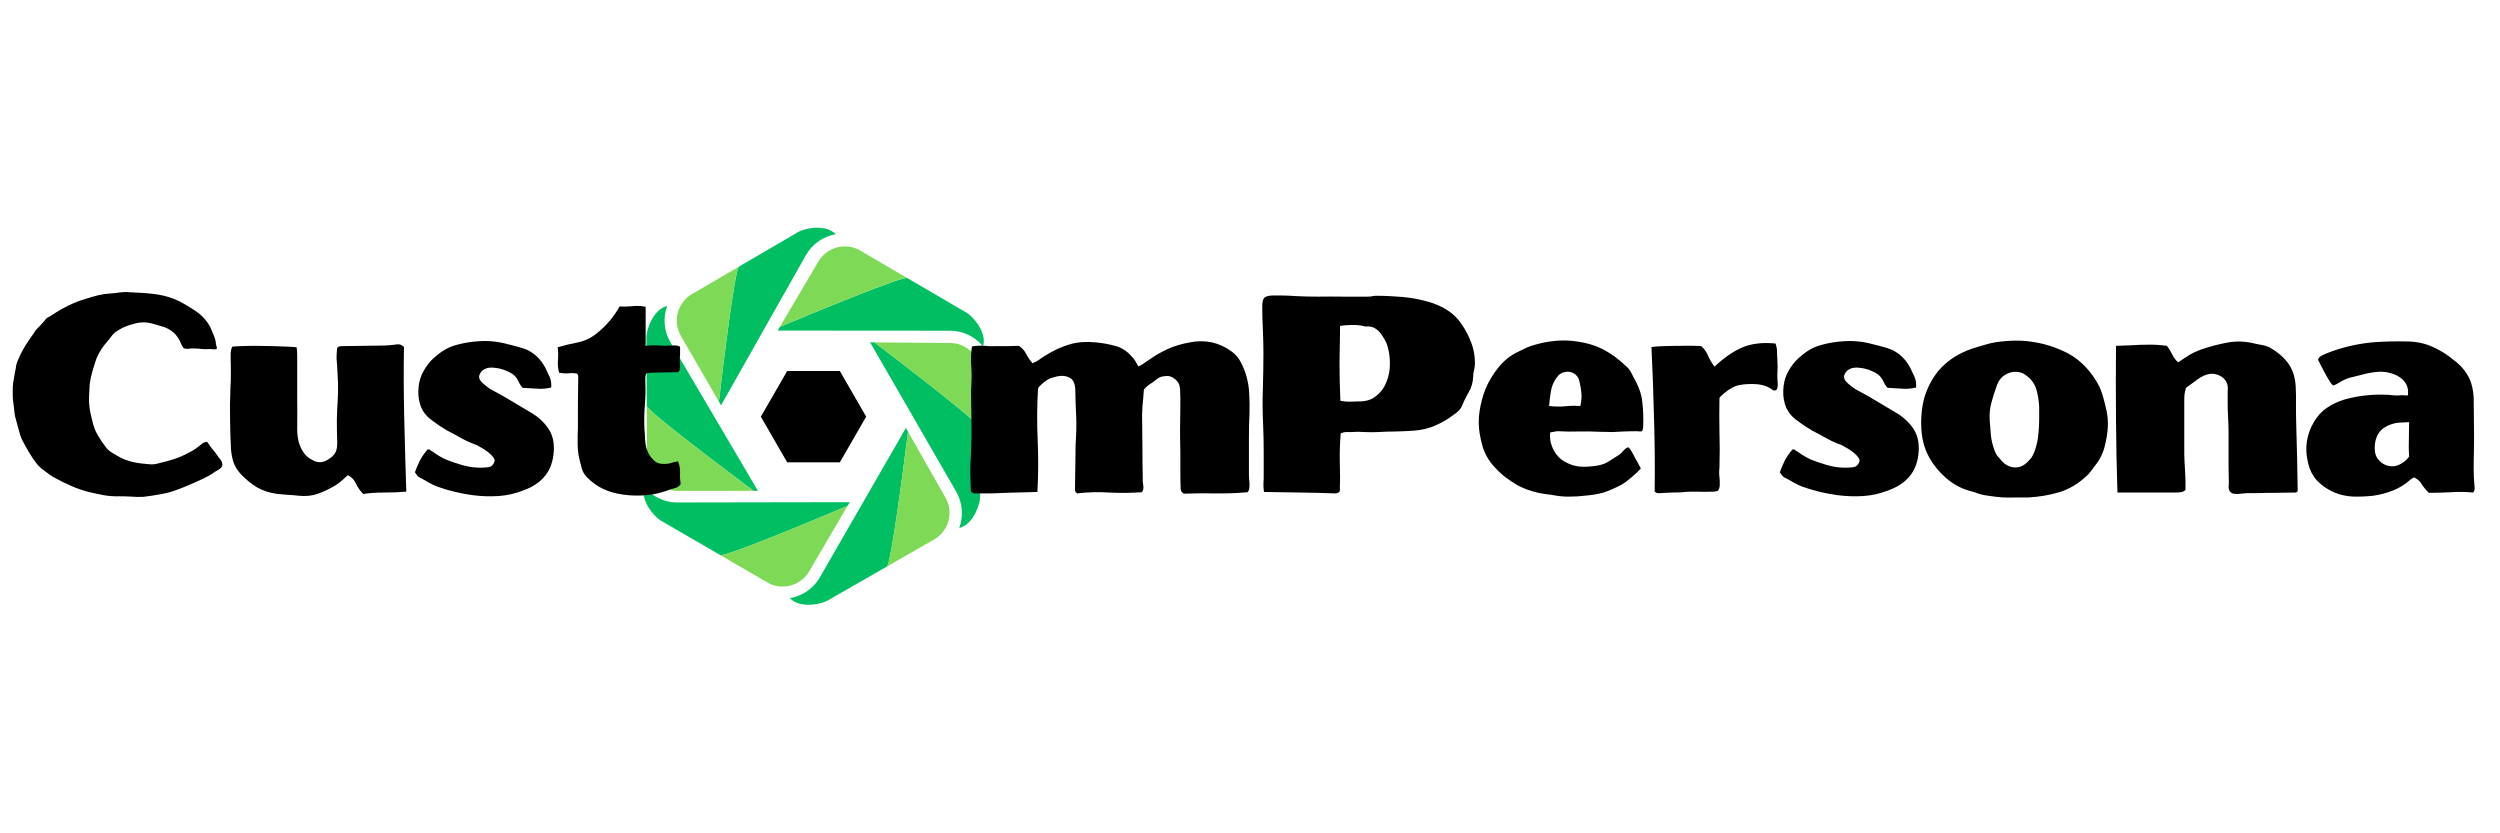 <svg xmlns="http://www.w3.org/2000/svg" xmlns:xlink="http://www.w3.org/1999/xlink" width="180" zoomAndPan="magnify" viewBox="0 0 135 45" height="60" preserveAspectRatio="xMidYMid meet" version="1.0"><defs><g/><clipPath id="50a4143ceb"><path d="M 46 18 L 53 18 L 53 29 L 46 29 Z M 46 18 " clip-rule="nonzero"/></clipPath><clipPath id="d2746f894d"><path d="M 39.621 9.184 L 57.777 19.738 L 48.352 35.949 L 30.195 25.395 Z M 39.621 9.184 " clip-rule="nonzero"/></clipPath><clipPath id="bb88cf9300"><path d="M 39.621 9.184 L 57.777 19.738 L 48.352 35.949 L 30.195 25.395 Z M 39.621 9.184 " clip-rule="nonzero"/></clipPath><clipPath id="dd6fd75ba1"><path d="M 47 18 L 53 18 L 53 24 L 47 24 Z M 47 18 " clip-rule="nonzero"/></clipPath><clipPath id="692dc16c5a"><path d="M 39.621 9.184 L 57.777 19.738 L 48.352 35.949 L 30.195 25.395 Z M 39.621 9.184 " clip-rule="nonzero"/></clipPath><clipPath id="179692d0cb"><path d="M 39.621 9.184 L 57.777 19.738 L 48.352 35.949 L 30.195 25.395 Z M 39.621 9.184 " clip-rule="nonzero"/></clipPath><clipPath id="0a8ec34823"><path d="M 41 15 L 54 15 L 54 19 L 41 19 Z M 41 15 " clip-rule="nonzero"/></clipPath><clipPath id="88cbb39b44"><path d="M 39.621 9.184 L 57.777 19.738 L 48.352 35.949 L 30.195 25.395 Z M 39.621 9.184 " clip-rule="nonzero"/></clipPath><clipPath id="62b4bf87bf"><path d="M 39.621 9.184 L 57.777 19.738 L 48.352 35.949 L 30.195 25.395 Z M 39.621 9.184 " clip-rule="nonzero"/></clipPath><clipPath id="dd5b556b65"><path d="M 42 13 L 49 13 L 49 18 L 42 18 Z M 42 13 " clip-rule="nonzero"/></clipPath><clipPath id="809c7d8703"><path d="M 39.621 9.184 L 57.777 19.738 L 48.352 35.949 L 30.195 25.395 Z M 39.621 9.184 " clip-rule="nonzero"/></clipPath><clipPath id="306e9a9add"><path d="M 39.621 9.184 L 57.777 19.738 L 48.352 35.949 L 30.195 25.395 Z M 39.621 9.184 " clip-rule="nonzero"/></clipPath><clipPath id="8313a55757"><path d="M 34 26 L 46 26 L 46 30 L 34 30 Z M 34 26 " clip-rule="nonzero"/></clipPath><clipPath id="b75cbc0f70"><path d="M 39.621 9.184 L 57.777 19.738 L 48.352 35.949 L 30.195 25.395 Z M 39.621 9.184 " clip-rule="nonzero"/></clipPath><clipPath id="508ee986d0"><path d="M 39.621 9.184 L 57.777 19.738 L 48.352 35.949 L 30.195 25.395 Z M 39.621 9.184 " clip-rule="nonzero"/></clipPath><clipPath id="384d596dc2"><path d="M 38 27 L 46 27 L 46 32 L 38 32 Z M 38 27 " clip-rule="nonzero"/></clipPath><clipPath id="074d29fcc6"><path d="M 39.621 9.184 L 57.777 19.738 L 48.352 35.949 L 30.195 25.395 Z M 39.621 9.184 " clip-rule="nonzero"/></clipPath><clipPath id="999735fac6"><path d="M 39.621 9.184 L 57.777 19.738 L 48.352 35.949 L 30.195 25.395 Z M 39.621 9.184 " clip-rule="nonzero"/></clipPath><clipPath id="4b8df893e4"><path d="M 42 23 L 50 23 L 50 33 L 42 33 Z M 42 23 " clip-rule="nonzero"/></clipPath><clipPath id="ca3264e224"><path d="M 39.621 9.184 L 57.777 19.738 L 48.352 35.949 L 30.195 25.395 Z M 39.621 9.184 " clip-rule="nonzero"/></clipPath><clipPath id="9ab58ad380"><path d="M 39.621 9.184 L 57.777 19.738 L 48.352 35.949 L 30.195 25.395 Z M 39.621 9.184 " clip-rule="nonzero"/></clipPath><clipPath id="51a32cfed2"><path d="M 47 23 L 52 23 L 52 31 L 47 31 Z M 47 23 " clip-rule="nonzero"/></clipPath><clipPath id="5d7d43a154"><path d="M 39.621 9.184 L 57.777 19.738 L 48.352 35.949 L 30.195 25.395 Z M 39.621 9.184 " clip-rule="nonzero"/></clipPath><clipPath id="2004879ab9"><path d="M 39.621 9.184 L 57.777 19.738 L 48.352 35.949 L 30.195 25.395 Z M 39.621 9.184 " clip-rule="nonzero"/></clipPath><clipPath id="846f1d1d1a"><path d="M 38 12 L 46 12 L 46 22 L 38 22 Z M 38 12 " clip-rule="nonzero"/></clipPath><clipPath id="b7603b62ae"><path d="M 39.621 9.184 L 57.777 19.738 L 48.352 35.949 L 30.195 25.395 Z M 39.621 9.184 " clip-rule="nonzero"/></clipPath><clipPath id="70e00ea469"><path d="M 39.621 9.184 L 57.777 19.738 L 48.352 35.949 L 30.195 25.395 Z M 39.621 9.184 " clip-rule="nonzero"/></clipPath><clipPath id="1b779ce0e6"><path d="M 36 14 L 40 14 L 40 22 L 36 22 Z M 36 14 " clip-rule="nonzero"/></clipPath><clipPath id="9e91bf7264"><path d="M 39.621 9.184 L 57.777 19.738 L 48.352 35.949 L 30.195 25.395 Z M 39.621 9.184 " clip-rule="nonzero"/></clipPath><clipPath id="1e77e3d075"><path d="M 39.621 9.184 L 57.777 19.738 L 48.352 35.949 L 30.195 25.395 Z M 39.621 9.184 " clip-rule="nonzero"/></clipPath><clipPath id="952b913842"><path d="M 34 16 L 41 16 L 41 27 L 34 27 Z M 34 16 " clip-rule="nonzero"/></clipPath><clipPath id="1530f2c2c0"><path d="M 39.621 9.184 L 57.777 19.738 L 48.352 35.949 L 30.195 25.395 Z M 39.621 9.184 " clip-rule="nonzero"/></clipPath><clipPath id="ae529390b7"><path d="M 39.621 9.184 L 57.777 19.738 L 48.352 35.949 L 30.195 25.395 Z M 39.621 9.184 " clip-rule="nonzero"/></clipPath><clipPath id="b920c6d3e6"><path d="M 34 21 L 41 21 L 41 27 L 34 27 Z M 34 21 " clip-rule="nonzero"/></clipPath><clipPath id="2b15628f9a"><path d="M 39.621 9.184 L 57.777 19.738 L 48.352 35.949 L 30.195 25.395 Z M 39.621 9.184 " clip-rule="nonzero"/></clipPath><clipPath id="5441d3d31f"><path d="M 39.621 9.184 L 57.777 19.738 L 48.352 35.949 L 30.195 25.395 Z M 39.621 9.184 " clip-rule="nonzero"/></clipPath><clipPath id="49aa61f2b8"><path d="M 41.086 20.035 L 46.773 20.035 L 46.773 24.969 L 41.086 24.969 Z M 41.086 20.035 " clip-rule="nonzero"/></clipPath><clipPath id="665d791a3c"><path d="M 45.352 20.035 L 42.508 20.035 L 41.086 22.5 L 42.508 24.965 L 45.352 24.965 L 46.773 22.5 Z M 45.352 20.035 " clip-rule="nonzero"/></clipPath></defs><g clip-path="url(#50a4143ceb)"><g clip-path="url(#d2746f894d)"><g clip-path="url(#bb88cf9300)"><path fill="#00bf63" d="M 52.926 26.852 L 52.941 23.117 C 52.863 22.812 48.969 19.82 47.219 18.488 L 46.98 18.484 L 47.016 18.547 L 47.02 18.547 L 51.641 26.559 C 51.988 27.172 52.027 27.879 51.801 28.5 C 51.801 28.504 51.801 28.508 51.797 28.512 C 52.578 28.324 52.926 27.188 52.926 26.852 Z M 52.926 26.852 " fill-opacity="1" fill-rule="nonzero"/></g></g></g><g clip-path="url(#dd6fd75ba1)"><g clip-path="url(#692dc16c5a)"><g clip-path="url(#179692d0cb)"><path fill="#7ed957" d="M 52.941 23.117 L 52.957 20.18 C 52.957 19.48 52.516 18.852 51.852 18.617 C 51.68 18.555 51.496 18.523 51.312 18.523 L 47.219 18.488 C 48.969 19.82 52.863 22.812 52.941 23.117 Z M 52.941 23.117 " fill-opacity="1" fill-rule="nonzero"/></g></g></g><g clip-path="url(#0a8ec34823)"><g clip-path="url(#88cbb39b44)"><g clip-path="url(#62b4bf87bf)"><path fill="#00bf63" d="M 52.211 16.895 L 48.988 15.012 C 48.688 14.926 44.148 16.801 42.113 17.648 L 41.996 17.852 L 42.066 17.855 L 42.066 17.852 L 51.316 17.859 C 52.023 17.863 52.652 18.188 53.078 18.691 C 53.078 18.695 53.082 18.699 53.086 18.703 C 53.316 17.934 52.504 17.062 52.211 16.895 Z M 52.211 16.895 " fill-opacity="1" fill-rule="nonzero"/></g></g></g><g clip-path="url(#dd5b556b65)"><g clip-path="url(#809c7d8703)"><g clip-path="url(#306e9a9add)"><path fill="#7ed957" d="M 48.988 15.012 L 46.453 13.531 C 45.848 13.176 45.082 13.246 44.547 13.703 C 44.406 13.82 44.285 13.965 44.191 14.125 L 42.113 17.648 C 44.148 16.801 48.688 14.926 48.988 15.012 Z M 48.988 15.012 " fill-opacity="1" fill-rule="nonzero"/></g></g></g><g clip-path="url(#8313a55757)"><g clip-path="url(#b75cbc0f70)"><g clip-path="url(#508ee986d0)"><path fill="#00bf63" d="M 35.672 28.105 L 38.898 29.977 C 39.199 30.062 43.734 28.176 45.766 27.32 L 45.887 27.117 L 45.812 27.117 L 36.562 27.133 C 35.859 27.133 35.227 26.809 34.801 26.305 C 34.797 26.301 34.797 26.301 34.793 26.297 C 34.562 27.066 35.379 27.934 35.672 28.105 Z M 35.672 28.105 " fill-opacity="1" fill-rule="nonzero"/></g></g></g><g clip-path="url(#384d596dc2)"><g clip-path="url(#074d29fcc6)"><g clip-path="url(#999735fac6)"><path fill="#7ed957" d="M 38.898 29.977 L 41.441 31.453 C 42.047 31.805 42.812 31.73 43.344 31.273 C 43.348 31.273 43.344 31.273 43.348 31.273 C 43.484 31.156 43.605 31.012 43.695 30.852 L 45.766 27.32 C 43.734 28.176 39.199 30.062 38.898 29.977 Z M 38.898 29.977 " fill-opacity="1" fill-rule="nonzero"/></g></g></g><g clip-path="url(#4b8df893e4)"><g clip-path="url(#ca3264e224)"><g clip-path="url(#9ab58ad380)"><path fill="#00bf63" d="M 44.66 32.445 L 47.898 30.59 C 48.121 30.371 48.758 25.5 49.035 23.312 L 48.918 23.109 L 48.883 23.172 L 44.266 31.188 C 43.91 31.797 43.316 32.184 42.668 32.297 C 42.664 32.301 42.66 32.301 42.656 32.301 C 43.207 32.887 44.367 32.613 44.66 32.445 Z M 44.66 32.445 " fill-opacity="1" fill-rule="nonzero"/></g></g></g><g clip-path="url(#51a32cfed2)"><g clip-path="url(#5d7d43a154)"><g clip-path="url(#2004879ab9)"><path fill="#7ed957" d="M 47.898 30.59 L 50.445 29.129 C 51.055 28.777 51.375 28.078 51.246 27.387 C 51.211 27.207 51.148 27.035 51.055 26.871 L 49.035 23.312 C 48.758 25.5 48.121 30.371 47.898 30.59 Z M 47.898 30.59 " fill-opacity="1" fill-rule="nonzero"/></g></g></g><g clip-path="url(#846f1d1d1a)"><g clip-path="url(#b7603b62ae)"><g clip-path="url(#70e00ea469)"><path fill="#00bf63" d="M 43.121 12.516 L 39.898 14.402 C 39.676 14.621 39.078 19.496 38.82 21.684 L 38.938 21.891 L 38.973 21.828 L 38.973 21.824 L 43.523 13.773 C 43.871 13.16 44.465 12.77 45.113 12.648 C 45.117 12.648 45.121 12.645 45.125 12.645 C 44.566 12.066 43.414 12.348 43.121 12.516 Z M 43.121 12.516 " fill-opacity="1" fill-rule="nonzero"/></g></g></g><g clip-path="url(#1b779ce0e6)"><g clip-path="url(#9e91bf7264)"><g clip-path="url(#1e77e3d075)"><path fill="#7ed957" d="M 39.898 14.402 L 37.363 15.883 C 36.758 16.238 36.441 16.938 36.574 17.629 C 36.609 17.809 36.676 17.984 36.77 18.145 L 38.82 21.688 C 39.078 19.496 39.676 14.621 39.898 14.402 Z M 39.898 14.402 " fill-opacity="1" fill-rule="nonzero"/></g></g></g><g clip-path="url(#952b913842)"><g clip-path="url(#1530f2c2c0)"><g clip-path="url(#ae529390b7)"><path fill="#00bf63" d="M 34.906 18.195 L 34.926 21.926 C 35.008 22.23 38.93 25.188 40.691 26.504 L 40.93 26.504 L 40.895 26.441 L 40.891 26.441 L 36.199 18.473 C 35.844 17.863 35.801 17.156 36.02 16.535 C 36.02 16.531 36.02 16.523 36.023 16.52 C 35.242 16.715 34.906 17.855 34.906 18.195 Z M 34.906 18.195 " fill-opacity="1" fill-rule="nonzero"/></g></g></g><g clip-path="url(#b920c6d3e6)"><g clip-path="url(#2b15628f9a)"><g clip-path="url(#5441d3d31f)"><path fill="#7ed957" d="M 34.926 21.926 L 34.941 24.863 C 34.945 25.562 35.395 26.188 36.059 26.418 C 36.23 26.477 36.414 26.508 36.602 26.508 L 40.691 26.504 C 38.93 25.188 35.008 22.23 34.926 21.926 Z M 34.926 21.926 " fill-opacity="1" fill-rule="nonzero"/></g></g></g><g clip-path="url(#49aa61f2b8)"><g clip-path="url(#665d791a3c)"><path fill="#000000" d="M 41.086 20.035 L 46.773 20.035 L 46.773 24.969 L 41.086 24.969 Z M 41.086 20.035 " fill-opacity="1" fill-rule="nonzero"/></g></g><g fill="#000000" fill-opacity="1"><g transform="translate(0, 26.597)"><g><path d="M 6.828 -10.828 C 6.91 -10.828 6.992 -10.82 7.078 -10.812 C 7.172 -10.812 7.254 -10.805 7.328 -10.797 C 7.742 -10.785 8.148 -10.75 8.547 -10.688 C 8.941 -10.625 9.32 -10.504 9.688 -10.328 C 9.969 -10.18 10.238 -10.02 10.5 -9.844 C 10.77 -9.676 11 -9.461 11.188 -9.203 C 11.227 -9.141 11.266 -9.082 11.297 -9.031 C 11.336 -8.977 11.367 -8.914 11.391 -8.844 C 11.441 -8.719 11.492 -8.598 11.547 -8.484 C 11.598 -8.367 11.633 -8.238 11.656 -8.094 C 11.656 -8.051 11.664 -7.988 11.688 -7.906 C 11.719 -7.82 11.719 -7.77 11.688 -7.75 C 11.664 -7.738 11.617 -7.734 11.547 -7.734 C 11.473 -7.742 11.406 -7.75 11.344 -7.75 C 11.188 -7.738 11.039 -7.738 10.906 -7.75 C 10.781 -7.77 10.641 -7.781 10.484 -7.781 C 10.461 -7.781 10.422 -7.781 10.359 -7.781 C 10.297 -7.781 10.25 -7.773 10.219 -7.766 C 10.062 -7.754 9.961 -7.766 9.922 -7.797 C 9.879 -7.828 9.828 -7.914 9.766 -8.062 C 9.578 -8.539 9.223 -8.848 8.703 -8.984 C 8.535 -9.035 8.375 -9.082 8.219 -9.125 C 8.07 -9.164 7.914 -9.188 7.75 -9.188 C 7.594 -9.188 7.457 -9.172 7.344 -9.141 C 7.238 -9.117 7.125 -9.086 7 -9.047 C 6.875 -9.004 6.754 -8.957 6.641 -8.906 C 6.535 -8.852 6.426 -8.789 6.312 -8.719 C 6.195 -8.645 6.098 -8.551 6.016 -8.438 C 5.941 -8.332 5.859 -8.227 5.766 -8.125 C 5.547 -7.875 5.363 -7.586 5.219 -7.266 C 5.145 -7.047 5.07 -6.816 5 -6.578 C 4.926 -6.336 4.875 -6.098 4.844 -5.859 C 4.812 -5.41 4.801 -5.066 4.812 -4.828 C 4.832 -4.586 4.859 -4.398 4.891 -4.266 C 4.922 -4.141 4.945 -4.031 4.969 -3.938 C 5.039 -3.602 5.145 -3.32 5.281 -3.094 C 5.414 -2.863 5.57 -2.633 5.75 -2.406 C 5.789 -2.352 5.836 -2.305 5.891 -2.266 C 5.941 -2.223 5.992 -2.188 6.047 -2.156 C 6.211 -2.051 6.375 -1.957 6.531 -1.875 C 6.695 -1.789 6.879 -1.723 7.078 -1.672 C 7.242 -1.629 7.406 -1.598 7.562 -1.578 C 7.719 -1.566 7.875 -1.551 8.031 -1.531 C 8.195 -1.508 8.375 -1.523 8.562 -1.578 C 8.832 -1.641 9.102 -1.711 9.375 -1.797 C 9.656 -1.891 9.922 -2.004 10.172 -2.141 C 10.316 -2.211 10.453 -2.289 10.578 -2.375 C 10.703 -2.469 10.828 -2.566 10.953 -2.672 C 11.055 -2.723 11.133 -2.742 11.188 -2.734 C 11.238 -2.672 11.285 -2.602 11.328 -2.531 C 11.379 -2.469 11.43 -2.398 11.484 -2.328 C 11.566 -2.242 11.641 -2.148 11.703 -2.047 C 11.766 -1.953 11.832 -1.863 11.906 -1.781 C 12.07 -1.539 12.035 -1.359 11.797 -1.234 C 11.672 -1.16 11.539 -1.078 11.406 -0.984 C 11.27 -0.898 11.133 -0.828 11 -0.766 C 10.738 -0.641 10.473 -0.52 10.203 -0.406 C 9.941 -0.289 9.676 -0.188 9.406 -0.094 C 9.125 0 8.844 0.066 8.562 0.109 C 8.289 0.16 8.008 0.203 7.719 0.234 C 7.5 0.242 7.285 0.238 7.078 0.219 C 6.867 0.207 6.656 0.203 6.438 0.203 C 6.156 0.211 5.875 0.191 5.594 0.141 C 5.312 0.086 5.039 0.031 4.781 -0.031 C 4.469 -0.113 4.164 -0.219 3.875 -0.344 C 3.582 -0.469 3.285 -0.613 2.984 -0.781 C 2.879 -0.832 2.77 -0.898 2.656 -0.984 C 2.551 -1.066 2.445 -1.145 2.344 -1.219 C 2.238 -1.281 2.109 -1.406 1.953 -1.594 C 1.805 -1.789 1.664 -2.004 1.531 -2.234 C 1.395 -2.461 1.285 -2.66 1.203 -2.828 C 1.18 -2.867 1.145 -2.957 1.094 -3.094 C 1.051 -3.238 1.004 -3.406 0.953 -3.594 C 0.898 -3.781 0.852 -3.957 0.812 -4.125 C 0.781 -4.289 0.766 -4.41 0.766 -4.484 C 0.754 -4.609 0.738 -4.734 0.719 -4.859 C 0.695 -4.984 0.688 -5.109 0.688 -5.234 C 0.688 -5.391 0.688 -5.539 0.688 -5.688 C 0.695 -5.844 0.719 -6 0.75 -6.156 C 0.77 -6.27 0.789 -6.391 0.812 -6.516 C 0.844 -6.641 0.863 -6.758 0.875 -6.875 C 0.895 -6.957 0.922 -7.035 0.953 -7.109 C 0.984 -7.18 1.016 -7.254 1.047 -7.328 C 1.148 -7.555 1.266 -7.77 1.391 -7.969 C 1.523 -8.176 1.66 -8.375 1.797 -8.562 C 1.879 -8.707 1.977 -8.832 2.094 -8.938 C 2.207 -9.051 2.316 -9.172 2.422 -9.297 C 2.461 -9.367 2.523 -9.426 2.609 -9.469 C 2.691 -9.508 2.77 -9.555 2.844 -9.609 C 3.125 -9.797 3.414 -9.961 3.719 -10.109 C 4.02 -10.254 4.332 -10.375 4.656 -10.469 C 4.875 -10.539 5.094 -10.602 5.312 -10.656 C 5.531 -10.707 5.75 -10.738 5.969 -10.75 C 6.113 -10.758 6.258 -10.773 6.406 -10.797 C 6.551 -10.816 6.691 -10.828 6.828 -10.828 Z M 6.828 -10.828 "/></g></g></g><g fill="#000000" fill-opacity="1"><g transform="translate(11.518, 26.597)"><g><path d="M 9.797 -7.984 C 9.879 -8.004 9.961 -8.008 10.047 -8 C 10.129 -7.988 10.211 -7.941 10.297 -7.859 C 10.273 -6.598 10.281 -5.301 10.312 -3.969 C 10.344 -2.645 10.379 -1.336 10.422 -0.047 C 10.047 -0.016 9.648 0 9.234 0 C 8.828 0 8.445 0.023 8.094 0.078 C 7.926 -0.098 7.797 -0.285 7.703 -0.484 C 7.617 -0.68 7.473 -0.832 7.266 -0.938 C 7.141 -0.82 7.035 -0.727 6.953 -0.656 C 6.879 -0.582 6.77 -0.5 6.625 -0.406 C 6.301 -0.207 5.977 -0.051 5.656 0.062 C 5.344 0.176 4.992 0.211 4.609 0.172 C 4.41 0.148 4.219 0.133 4.031 0.125 C 3.844 0.113 3.656 0.098 3.469 0.078 C 3.062 0.023 2.691 -0.094 2.359 -0.281 C 2.035 -0.477 1.734 -0.727 1.453 -1.031 C 1.273 -1.238 1.148 -1.453 1.078 -1.672 C 1.016 -1.891 0.973 -2.117 0.953 -2.359 C 0.941 -2.617 0.93 -2.879 0.922 -3.141 C 0.922 -3.398 0.914 -3.66 0.906 -3.922 C 0.895 -4.461 0.898 -5.004 0.922 -5.547 C 0.953 -6.086 0.957 -6.633 0.938 -7.188 C 0.938 -7.289 0.938 -7.406 0.938 -7.531 C 0.945 -7.656 0.973 -7.77 1.016 -7.875 C 1.066 -7.883 1.211 -7.895 1.453 -7.906 C 1.691 -7.914 1.973 -7.922 2.297 -7.922 C 2.617 -7.922 2.938 -7.914 3.25 -7.906 C 3.57 -7.895 3.848 -7.883 4.078 -7.875 C 4.316 -7.863 4.457 -7.852 4.5 -7.844 C 4.52 -7.707 4.531 -7.562 4.531 -7.406 C 4.531 -7.258 4.531 -7.113 4.531 -6.969 C 4.531 -6.383 4.531 -5.797 4.531 -5.203 C 4.539 -4.617 4.539 -4.031 4.531 -3.438 C 4.531 -3.195 4.555 -2.969 4.609 -2.75 C 4.66 -2.539 4.754 -2.336 4.891 -2.141 C 5.004 -1.973 5.18 -1.832 5.422 -1.719 C 5.66 -1.602 5.898 -1.613 6.141 -1.75 C 6.379 -1.883 6.535 -2.031 6.609 -2.188 C 6.68 -2.344 6.707 -2.566 6.688 -2.859 C 6.676 -3.191 6.672 -3.547 6.672 -3.922 C 6.68 -4.305 6.695 -4.664 6.719 -5 C 6.738 -5.312 6.742 -5.617 6.734 -5.922 C 6.723 -6.234 6.707 -6.547 6.688 -6.859 C 6.676 -6.992 6.664 -7.117 6.656 -7.234 C 6.656 -7.359 6.66 -7.488 6.672 -7.625 C 6.672 -7.738 6.688 -7.812 6.719 -7.844 C 6.758 -7.883 6.844 -7.906 6.969 -7.906 C 7.344 -7.914 7.719 -7.922 8.094 -7.922 C 8.469 -7.93 8.844 -7.938 9.219 -7.938 C 9.312 -7.945 9.406 -7.953 9.5 -7.953 C 9.594 -7.961 9.691 -7.973 9.797 -7.984 Z M 9.797 -7.984 "/></g></g></g><g fill="#000000" fill-opacity="1"><g transform="translate(21.716, 26.597)"><g><path d="M 5.438 -8.078 C 5.645 -8.023 5.852 -7.973 6.062 -7.922 C 6.281 -7.867 6.5 -7.801 6.719 -7.719 C 6.945 -7.613 7.145 -7.477 7.312 -7.312 C 7.477 -7.145 7.617 -6.953 7.734 -6.734 C 7.816 -6.566 7.895 -6.398 7.969 -6.234 C 8.039 -6.066 8.066 -5.879 8.047 -5.672 C 7.797 -5.609 7.539 -5.586 7.281 -5.609 C 7.02 -5.629 6.758 -5.645 6.5 -5.656 C 6.438 -5.727 6.379 -5.812 6.328 -5.906 C 6.285 -6 6.238 -6.086 6.188 -6.172 C 6.082 -6.328 5.914 -6.453 5.688 -6.547 C 5.469 -6.648 5.242 -6.711 5.016 -6.734 C 4.785 -6.766 4.602 -6.742 4.469 -6.672 C 4.332 -6.609 4.234 -6.5 4.172 -6.344 C 4.117 -6.195 4.195 -6.035 4.406 -5.859 C 4.531 -5.754 4.645 -5.664 4.75 -5.594 C 4.863 -5.531 4.977 -5.469 5.094 -5.406 C 5.406 -5.238 5.711 -5.062 6.016 -4.875 C 6.316 -4.695 6.625 -4.516 6.938 -4.328 C 7.332 -4.098 7.645 -3.816 7.875 -3.484 C 8.113 -3.148 8.219 -2.734 8.188 -2.234 C 8.156 -1.703 8.004 -1.266 7.734 -0.922 C 7.461 -0.578 7.086 -0.316 6.609 -0.141 C 6.148 0.047 5.688 0.156 5.219 0.188 C 4.75 0.219 4.273 0.203 3.797 0.141 C 3.117 0.047 2.477 -0.109 1.875 -0.328 C 1.707 -0.398 1.547 -0.477 1.391 -0.562 C 1.242 -0.656 1.094 -0.738 0.938 -0.812 C 0.883 -0.844 0.844 -0.879 0.812 -0.922 C 0.781 -0.973 0.738 -1.031 0.688 -1.094 C 0.77 -1.32 0.863 -1.539 0.969 -1.75 C 1.082 -1.957 1.219 -2.148 1.375 -2.328 C 1.445 -2.336 1.5 -2.32 1.531 -2.281 C 1.57 -2.25 1.613 -2.223 1.656 -2.203 C 1.895 -2.023 2.145 -1.879 2.406 -1.766 C 2.676 -1.66 2.953 -1.566 3.234 -1.484 C 3.453 -1.422 3.672 -1.379 3.891 -1.359 C 4.109 -1.336 4.332 -1.336 4.562 -1.359 C 4.633 -1.359 4.707 -1.375 4.781 -1.406 C 4.852 -1.445 4.91 -1.508 4.953 -1.594 C 5.004 -1.688 5.008 -1.766 4.969 -1.828 C 4.926 -1.898 4.875 -1.969 4.812 -2.031 C 4.695 -2.145 4.57 -2.242 4.438 -2.328 C 4.301 -2.41 4.164 -2.488 4.031 -2.562 C 3.738 -2.664 3.469 -2.785 3.219 -2.922 C 2.969 -3.066 2.707 -3.207 2.438 -3.344 C 2.301 -3.426 2.164 -3.508 2.031 -3.594 C 1.906 -3.688 1.773 -3.781 1.641 -3.875 C 1.359 -4.07 1.156 -4.312 1.031 -4.594 C 0.914 -4.875 0.863 -5.176 0.875 -5.5 C 0.883 -5.82 0.945 -6.113 1.062 -6.375 C 1.188 -6.645 1.352 -6.895 1.562 -7.125 C 1.758 -7.32 1.969 -7.492 2.188 -7.641 C 2.406 -7.785 2.648 -7.895 2.922 -7.969 C 3.328 -8.082 3.738 -8.148 4.156 -8.172 C 4.582 -8.203 5.008 -8.172 5.438 -8.078 Z M 5.438 -8.078 "/></g></g></g><g fill="#000000" fill-opacity="1"><g transform="translate(29.349, 26.597)"><g><path d="M 4.109 -10.047 C 4.328 -10.035 4.551 -10.039 4.781 -10.062 C 5.02 -10.094 5.266 -10.082 5.516 -10.031 L 5.516 -7.922 C 5.766 -7.953 6.008 -7.957 6.25 -7.938 C 6.488 -7.926 6.719 -7.926 6.938 -7.938 C 7.082 -7.957 7.223 -7.941 7.359 -7.891 C 7.379 -7.828 7.383 -7.754 7.375 -7.672 C 7.375 -7.598 7.375 -7.523 7.375 -7.453 C 7.363 -7.359 7.359 -7.254 7.359 -7.141 C 7.367 -7.023 7.375 -6.91 7.375 -6.797 C 7.375 -6.742 7.367 -6.691 7.359 -6.641 C 7.359 -6.598 7.328 -6.551 7.266 -6.5 C 6.984 -6.5 6.703 -6.492 6.422 -6.484 C 6.141 -6.484 5.859 -6.473 5.578 -6.453 C 5.523 -6.379 5.5 -6.297 5.5 -6.203 C 5.5 -6.117 5.5 -6.035 5.5 -5.953 C 5.52 -5.523 5.508 -5.098 5.469 -4.672 C 5.438 -4.242 5.43 -3.816 5.453 -3.391 C 5.473 -3.211 5.484 -3.039 5.484 -2.875 C 5.492 -2.707 5.52 -2.539 5.562 -2.375 C 5.602 -2.258 5.648 -2.148 5.703 -2.047 C 5.766 -1.953 5.832 -1.867 5.906 -1.797 C 6.02 -1.66 6.148 -1.582 6.297 -1.562 C 6.441 -1.539 6.598 -1.539 6.766 -1.562 C 6.836 -1.582 6.91 -1.602 6.984 -1.625 C 7.066 -1.645 7.16 -1.664 7.266 -1.688 C 7.348 -1.477 7.383 -1.27 7.375 -1.062 C 7.363 -0.863 7.375 -0.66 7.406 -0.453 C 7.332 -0.348 7.238 -0.281 7.125 -0.25 C 7.02 -0.219 6.914 -0.188 6.812 -0.156 C 6.414 0 6.004 0.098 5.578 0.141 C 5.148 0.18 4.719 0.172 4.281 0.109 C 3.895 0.055 3.535 -0.047 3.203 -0.203 C 2.879 -0.359 2.582 -0.578 2.312 -0.859 C 2.238 -0.941 2.176 -1.035 2.125 -1.141 C 2.082 -1.242 2.051 -1.344 2.031 -1.438 C 1.977 -1.633 1.93 -1.832 1.891 -2.031 C 1.859 -2.227 1.844 -2.422 1.844 -2.609 C 1.844 -2.766 1.844 -2.914 1.844 -3.062 C 1.852 -3.219 1.859 -3.375 1.859 -3.531 C 1.859 -3.957 1.859 -4.383 1.859 -4.812 C 1.867 -5.25 1.875 -5.68 1.875 -6.109 C 1.875 -6.16 1.875 -6.211 1.875 -6.266 C 1.875 -6.328 1.852 -6.379 1.812 -6.422 C 1.656 -6.453 1.5 -6.457 1.344 -6.438 C 1.188 -6.426 1.02 -6.438 0.844 -6.469 C 0.781 -6.695 0.758 -6.926 0.781 -7.156 C 0.801 -7.383 0.797 -7.613 0.766 -7.844 C 1.109 -7.945 1.453 -8.031 1.797 -8.094 C 2.141 -8.156 2.457 -8.289 2.75 -8.5 C 3.031 -8.707 3.281 -8.938 3.5 -9.188 C 3.727 -9.438 3.93 -9.723 4.109 -10.047 Z M 4.109 -10.047 "/></g></g></g><g fill="#000000" fill-opacity="1"><g transform="translate(51.489, 26.597)"><g><path d="M 12.766 -8.109 C 13.172 -8.191 13.566 -8.191 13.953 -8.109 C 14.336 -8.023 14.695 -7.859 15.031 -7.609 C 15.25 -7.441 15.41 -7.25 15.516 -7.031 C 15.629 -6.82 15.723 -6.598 15.797 -6.359 C 15.898 -6.016 15.957 -5.672 15.969 -5.328 C 15.988 -4.992 15.992 -4.648 15.984 -4.297 C 15.961 -3.828 15.953 -3.352 15.953 -2.875 C 15.953 -2.406 15.953 -1.93 15.953 -1.453 C 15.953 -1.297 15.953 -1.129 15.953 -0.953 C 15.961 -0.773 15.973 -0.598 15.984 -0.422 C 15.984 -0.348 15.977 -0.281 15.969 -0.219 C 15.969 -0.156 15.938 -0.086 15.875 -0.016 C 15.289 0.035 14.711 0.055 14.141 0.047 C 13.578 0.035 13.008 0.039 12.438 0.062 C 12.363 0.008 12.316 -0.035 12.297 -0.078 C 12.273 -0.129 12.266 -0.18 12.266 -0.234 C 12.254 -0.566 12.25 -0.895 12.25 -1.219 C 12.25 -1.551 12.25 -1.879 12.25 -2.203 C 12.238 -2.617 12.234 -3.031 12.234 -3.438 C 12.242 -3.852 12.25 -4.258 12.25 -4.656 C 12.25 -4.812 12.25 -4.969 12.25 -5.125 C 12.25 -5.281 12.242 -5.438 12.234 -5.594 C 12.223 -5.801 12.145 -5.969 12 -6.094 C 11.852 -6.227 11.695 -6.297 11.531 -6.297 C 11.395 -6.285 11.285 -6.27 11.203 -6.25 C 11.129 -6.227 11.039 -6.176 10.938 -6.094 C 10.812 -5.988 10.695 -5.906 10.594 -5.844 C 10.5 -5.789 10.395 -5.695 10.281 -5.562 C 10.258 -5.25 10.234 -4.941 10.203 -4.641 C 10.18 -4.336 10.176 -4.039 10.188 -3.75 C 10.195 -3.258 10.203 -2.77 10.203 -2.281 C 10.203 -1.789 10.207 -1.301 10.219 -0.812 C 10.219 -0.738 10.219 -0.664 10.219 -0.594 C 10.227 -0.52 10.238 -0.441 10.25 -0.359 C 10.27 -0.211 10.242 -0.098 10.172 -0.016 C 9.586 0.023 9 0.031 8.406 0 C 7.812 -0.039 7.234 -0.023 6.672 0.047 C 6.609 -0.004 6.57 -0.055 6.562 -0.109 C 6.562 -0.172 6.562 -0.223 6.562 -0.266 C 6.57 -0.648 6.578 -1.035 6.578 -1.422 C 6.586 -1.816 6.594 -2.207 6.594 -2.594 C 6.633 -3.164 6.645 -3.672 6.625 -4.109 C 6.602 -4.547 6.586 -5.008 6.578 -5.5 C 6.578 -5.883 6.461 -6.125 6.234 -6.219 C 6.016 -6.32 5.754 -6.328 5.453 -6.234 C 5.305 -6.203 5.191 -6.16 5.109 -6.109 C 5.035 -6.066 4.941 -6 4.828 -5.906 C 4.773 -5.863 4.723 -5.816 4.672 -5.766 C 4.617 -5.723 4.582 -5.66 4.562 -5.578 C 4.508 -4.648 4.504 -3.723 4.547 -2.797 C 4.586 -1.879 4.582 -0.957 4.531 -0.031 C 3.938 -0.02 3.359 -0.004 2.797 0.016 C 2.234 0.047 1.672 0.055 1.109 0.047 C 1.078 0.035 1.047 0.02 1.016 0 C 0.984 -0.02 0.957 -0.035 0.938 -0.047 C 0.926 -0.379 0.914 -0.707 0.906 -1.031 C 0.906 -1.363 0.914 -1.691 0.938 -2.016 C 0.957 -2.336 0.969 -2.664 0.969 -3 C 0.969 -3.332 0.969 -3.664 0.969 -4 C 0.969 -4.32 0.961 -4.645 0.953 -4.969 C 0.941 -5.289 0.945 -5.609 0.969 -5.922 C 0.988 -6.242 0.984 -6.566 0.953 -6.891 C 0.93 -7.223 0.945 -7.555 1 -7.891 C 1.238 -7.93 1.461 -7.941 1.672 -7.922 C 1.891 -7.898 2.102 -7.895 2.312 -7.906 C 2.52 -7.906 2.727 -7.906 2.938 -7.906 C 3.145 -7.914 3.344 -7.922 3.531 -7.922 C 3.707 -7.805 3.836 -7.66 3.922 -7.484 C 4.016 -7.305 4.129 -7.141 4.266 -6.984 C 4.398 -7.035 4.52 -7.098 4.625 -7.172 C 4.727 -7.254 4.836 -7.328 4.953 -7.391 C 5.398 -7.672 5.836 -7.875 6.266 -8 C 6.691 -8.125 7.16 -8.16 7.672 -8.109 C 8.023 -8.078 8.375 -8.016 8.719 -7.922 C 9.062 -7.836 9.363 -7.645 9.625 -7.344 C 9.695 -7.281 9.758 -7.203 9.812 -7.109 C 9.863 -7.016 9.922 -6.914 9.984 -6.812 C 10.066 -6.844 10.145 -6.883 10.219 -6.938 C 10.301 -6.988 10.379 -7.039 10.453 -7.094 C 10.828 -7.363 11.195 -7.582 11.562 -7.75 C 11.938 -7.914 12.336 -8.035 12.766 -8.109 Z M 12.766 -8.109 "/></g></g></g><g fill="#000000" fill-opacity="1"><g transform="translate(67.256, 26.597)"><g><path d="M 1.438 -10.641 C 1.852 -10.648 2.27 -10.641 2.688 -10.609 C 3.113 -10.586 3.531 -10.578 3.938 -10.578 C 4.383 -10.586 4.828 -10.586 5.266 -10.578 C 5.703 -10.578 6.141 -10.578 6.578 -10.578 C 6.66 -10.578 6.738 -10.582 6.812 -10.594 C 6.895 -10.613 6.973 -10.625 7.047 -10.625 C 7.523 -10.625 8 -10.602 8.469 -10.562 C 8.945 -10.52 9.422 -10.43 9.891 -10.297 C 10.266 -10.191 10.602 -10.039 10.906 -9.844 C 11.219 -9.645 11.484 -9.379 11.703 -9.047 C 11.91 -8.734 12.078 -8.406 12.203 -8.062 C 12.328 -7.727 12.391 -7.367 12.391 -6.984 C 12.391 -6.859 12.375 -6.734 12.344 -6.609 C 12.312 -6.492 12.297 -6.379 12.297 -6.266 C 12.285 -5.953 12.203 -5.664 12.047 -5.406 C 11.898 -5.145 11.77 -4.879 11.656 -4.609 C 11.613 -4.523 11.555 -4.453 11.484 -4.391 C 11.422 -4.328 11.348 -4.27 11.266 -4.219 C 10.953 -3.977 10.617 -3.781 10.266 -3.625 C 9.91 -3.469 9.531 -3.375 9.125 -3.344 C 8.801 -3.32 8.473 -3.305 8.141 -3.297 C 7.816 -3.297 7.488 -3.285 7.156 -3.266 C 6.914 -3.254 6.676 -3.254 6.438 -3.266 C 6.195 -3.285 5.953 -3.285 5.703 -3.266 C 5.617 -3.266 5.531 -3.266 5.438 -3.266 C 5.344 -3.266 5.242 -3.238 5.141 -3.188 C 5.098 -2.676 5.082 -2.156 5.094 -1.625 C 5.113 -1.094 5.113 -0.57 5.094 -0.062 C 5.02 0.008 4.945 0.047 4.875 0.047 C 4.238 0.023 3.598 0.008 2.953 0 C 2.305 -0.008 1.656 -0.02 1 -0.031 C 0.977 -0.176 0.969 -0.305 0.969 -0.422 C 0.977 -0.547 0.984 -0.664 0.984 -0.781 C 0.984 -1.25 0.984 -1.727 0.984 -2.219 C 0.984 -2.707 0.973 -3.188 0.953 -3.656 C 0.922 -4.289 0.914 -4.93 0.938 -5.578 C 0.957 -6.223 0.969 -6.867 0.969 -7.516 C 0.969 -7.953 0.957 -8.383 0.938 -8.812 C 0.914 -9.25 0.906 -9.68 0.906 -10.109 C 0.914 -10.328 0.957 -10.469 1.031 -10.531 C 1.102 -10.594 1.238 -10.629 1.438 -10.641 Z M 6.344 -9 C 6.145 -9.039 5.941 -9.055 5.734 -9.047 C 5.523 -9.047 5.316 -9.031 5.109 -9 C 5.098 -8.32 5.086 -7.648 5.078 -6.984 C 5.078 -6.316 5.094 -5.641 5.125 -4.953 C 5.289 -4.922 5.453 -4.906 5.609 -4.906 C 5.773 -4.914 5.938 -4.922 6.094 -4.922 C 6.488 -4.91 6.812 -5.008 7.062 -5.219 C 7.32 -5.426 7.508 -5.688 7.625 -6 C 7.738 -6.301 7.797 -6.602 7.797 -6.906 C 7.805 -7.219 7.77 -7.531 7.688 -7.844 C 7.656 -7.977 7.602 -8.109 7.531 -8.234 C 7.457 -8.367 7.379 -8.488 7.297 -8.594 C 7.211 -8.707 7.109 -8.801 6.984 -8.875 C 6.859 -8.945 6.723 -8.977 6.578 -8.969 C 6.535 -8.969 6.492 -8.969 6.453 -8.969 C 6.422 -8.977 6.383 -8.988 6.344 -9 Z M 6.344 -9 "/></g></g></g><g fill="#000000" fill-opacity="1"><g transform="translate(79.168, 26.597)"><g><path d="M 5.734 -8.188 C 6.367 -8.125 6.91 -7.977 7.359 -7.75 C 7.816 -7.52 8.27 -7.188 8.719 -6.75 C 8.812 -6.656 8.883 -6.551 8.938 -6.438 C 8.988 -6.32 9.047 -6.211 9.109 -6.109 C 9.336 -5.703 9.473 -5.297 9.516 -4.891 C 9.566 -4.484 9.582 -4.035 9.562 -3.547 C 9.562 -3.492 9.551 -3.438 9.531 -3.375 C 9.52 -3.32 9.477 -3.297 9.406 -3.297 C 9.344 -3.305 9.285 -3.312 9.234 -3.312 C 8.961 -3.312 8.723 -3.305 8.516 -3.297 C 8.316 -3.285 8.113 -3.273 7.906 -3.266 C 7.695 -3.266 7.457 -3.27 7.188 -3.281 C 6.812 -3.301 6.441 -3.305 6.078 -3.297 C 5.711 -3.285 5.344 -3.289 4.969 -3.312 C 4.895 -3.312 4.82 -3.301 4.75 -3.281 C 4.676 -3.27 4.609 -3.258 4.547 -3.25 C 4.504 -2.938 4.562 -2.625 4.719 -2.312 C 4.875 -2.008 5.094 -1.785 5.375 -1.641 C 5.602 -1.516 5.844 -1.438 6.094 -1.406 C 6.344 -1.383 6.594 -1.391 6.844 -1.422 C 7.164 -1.453 7.422 -1.52 7.609 -1.625 C 7.797 -1.738 8.02 -1.879 8.281 -2.047 C 8.352 -2.098 8.422 -2.164 8.484 -2.25 C 8.555 -2.332 8.633 -2.395 8.719 -2.438 C 8.758 -2.457 8.816 -2.41 8.891 -2.297 C 8.961 -2.18 9.047 -2.031 9.141 -1.844 C 9.242 -1.664 9.344 -1.484 9.438 -1.297 C 9.281 -1.129 9.109 -0.969 8.922 -0.812 C 8.742 -0.656 8.566 -0.523 8.391 -0.422 C 8.035 -0.234 7.711 -0.094 7.422 0 C 7.141 0.082 6.797 0.141 6.391 0.172 C 6.148 0.203 5.898 0.219 5.641 0.219 C 5.391 0.227 5.141 0.211 4.891 0.172 C 4.648 0.129 4.438 0.098 4.25 0.078 C 4.062 0.055 3.844 0.008 3.594 -0.062 C 3.289 -0.156 3.02 -0.266 2.781 -0.391 C 2.551 -0.523 2.312 -0.688 2.062 -0.875 C 1.812 -1.082 1.582 -1.312 1.375 -1.562 C 1.176 -1.812 1.02 -2.102 0.906 -2.438 C 0.812 -2.758 0.742 -3.086 0.703 -3.422 C 0.672 -3.754 0.68 -4.086 0.734 -4.422 C 0.797 -4.836 0.906 -5.238 1.062 -5.625 C 1.227 -6.008 1.445 -6.375 1.719 -6.719 C 1.863 -6.906 2.023 -7.07 2.203 -7.219 C 2.391 -7.375 2.598 -7.504 2.828 -7.609 C 3.016 -7.703 3.176 -7.781 3.312 -7.844 C 3.457 -7.906 3.656 -7.969 3.906 -8.031 C 4.219 -8.113 4.52 -8.164 4.812 -8.188 C 5.113 -8.219 5.422 -8.219 5.734 -8.188 Z M 5.938 -6.344 C 5.781 -6.488 5.594 -6.547 5.375 -6.516 C 5.164 -6.484 5 -6.375 4.875 -6.188 C 4.719 -5.957 4.617 -5.711 4.578 -5.453 C 4.535 -5.203 4.504 -4.941 4.484 -4.672 C 4.773 -4.641 5.055 -4.633 5.328 -4.656 C 5.598 -4.688 5.879 -4.691 6.172 -4.672 C 6.234 -4.941 6.25 -5.195 6.219 -5.438 C 6.195 -5.676 6.148 -5.914 6.078 -6.156 C 6.047 -6.219 6 -6.281 5.938 -6.344 Z M 5.938 -6.344 "/></g></g></g><g fill="#000000" fill-opacity="1"><g transform="translate(88.273, 26.597)"><g><path d="M 7.609 -8.047 C 7.66 -7.891 7.688 -7.742 7.688 -7.609 C 7.688 -7.473 7.691 -7.336 7.703 -7.203 C 7.723 -6.922 7.723 -6.633 7.703 -6.344 C 7.703 -6.219 7.707 -6.082 7.719 -5.938 C 7.738 -5.801 7.723 -5.676 7.672 -5.562 C 7.586 -5.488 7.504 -5.488 7.422 -5.562 C 7.211 -5.719 6.957 -5.812 6.656 -5.844 C 6.312 -5.875 5.992 -5.863 5.703 -5.812 C 5.422 -5.77 5.129 -5.617 4.828 -5.359 C 4.785 -5.316 4.738 -5.273 4.688 -5.234 C 4.633 -5.191 4.598 -5.148 4.578 -5.109 C 4.566 -4.453 4.566 -3.828 4.578 -3.234 C 4.598 -2.648 4.598 -2.031 4.578 -1.375 C 4.566 -1.258 4.562 -1.133 4.562 -1 C 4.57 -0.875 4.582 -0.754 4.594 -0.641 L 4.594 -0.391 C 4.582 -0.254 4.551 -0.16 4.5 -0.109 C 4.445 -0.066 4.348 -0.047 4.203 -0.047 C 3.93 -0.035 3.66 -0.035 3.391 -0.047 C 3.117 -0.055 2.844 -0.047 2.562 -0.016 C 2.375 -0.004 2.18 0 1.984 0 C 1.785 0.008 1.582 0.02 1.375 0.031 C 1.344 0.039 1.301 0.039 1.25 0.031 C 1.195 0.031 1.141 0.004 1.078 -0.047 C 1.098 -1.316 1.086 -2.609 1.047 -3.922 C 1.016 -5.234 0.969 -6.547 0.906 -7.859 C 1.051 -7.879 1.27 -7.895 1.562 -7.906 C 1.852 -7.914 2.16 -7.922 2.484 -7.922 C 2.805 -7.93 3.07 -7.93 3.281 -7.922 C 3.5 -7.922 3.609 -7.91 3.609 -7.891 C 3.766 -7.754 3.883 -7.582 3.969 -7.375 C 4.062 -7.164 4.176 -6.973 4.312 -6.797 C 4.812 -7.273 5.305 -7.617 5.797 -7.828 C 6.297 -8.047 6.898 -8.117 7.609 -8.047 Z M 7.609 -8.047 "/></g></g></g><g fill="#000000" fill-opacity="1"><g transform="translate(95.421, 26.597)"><g><path d="M 5.438 -8.078 C 5.645 -8.023 5.852 -7.973 6.062 -7.922 C 6.281 -7.867 6.5 -7.801 6.719 -7.719 C 6.945 -7.613 7.145 -7.477 7.312 -7.312 C 7.477 -7.145 7.617 -6.953 7.734 -6.734 C 7.816 -6.566 7.895 -6.398 7.969 -6.234 C 8.039 -6.066 8.066 -5.879 8.047 -5.672 C 7.797 -5.609 7.539 -5.586 7.281 -5.609 C 7.02 -5.629 6.758 -5.645 6.5 -5.656 C 6.438 -5.727 6.379 -5.812 6.328 -5.906 C 6.285 -6 6.238 -6.086 6.188 -6.172 C 6.082 -6.328 5.914 -6.453 5.688 -6.547 C 5.469 -6.648 5.242 -6.711 5.016 -6.734 C 4.785 -6.766 4.602 -6.742 4.469 -6.672 C 4.332 -6.609 4.234 -6.5 4.172 -6.344 C 4.117 -6.195 4.195 -6.035 4.406 -5.859 C 4.531 -5.754 4.645 -5.664 4.75 -5.594 C 4.863 -5.531 4.977 -5.469 5.094 -5.406 C 5.406 -5.238 5.711 -5.062 6.016 -4.875 C 6.316 -4.695 6.625 -4.516 6.938 -4.328 C 7.332 -4.098 7.645 -3.816 7.875 -3.484 C 8.113 -3.148 8.219 -2.734 8.188 -2.234 C 8.156 -1.703 8.004 -1.266 7.734 -0.922 C 7.461 -0.578 7.086 -0.316 6.609 -0.141 C 6.148 0.047 5.688 0.156 5.219 0.188 C 4.75 0.219 4.273 0.203 3.797 0.141 C 3.117 0.047 2.477 -0.109 1.875 -0.328 C 1.707 -0.398 1.547 -0.477 1.391 -0.562 C 1.242 -0.656 1.094 -0.738 0.938 -0.812 C 0.883 -0.844 0.844 -0.879 0.812 -0.922 C 0.781 -0.973 0.738 -1.031 0.688 -1.094 C 0.77 -1.32 0.863 -1.539 0.969 -1.75 C 1.082 -1.957 1.219 -2.148 1.375 -2.328 C 1.445 -2.336 1.5 -2.32 1.531 -2.281 C 1.57 -2.25 1.613 -2.223 1.656 -2.203 C 1.895 -2.023 2.145 -1.879 2.406 -1.766 C 2.676 -1.66 2.953 -1.566 3.234 -1.484 C 3.453 -1.422 3.672 -1.379 3.891 -1.359 C 4.109 -1.336 4.332 -1.336 4.562 -1.359 C 4.633 -1.359 4.707 -1.375 4.781 -1.406 C 4.852 -1.445 4.91 -1.508 4.953 -1.594 C 5.004 -1.688 5.008 -1.766 4.969 -1.828 C 4.926 -1.898 4.875 -1.969 4.812 -2.031 C 4.695 -2.145 4.57 -2.242 4.438 -2.328 C 4.301 -2.41 4.164 -2.488 4.031 -2.562 C 3.738 -2.664 3.469 -2.785 3.219 -2.922 C 2.969 -3.066 2.707 -3.207 2.438 -3.344 C 2.301 -3.426 2.164 -3.508 2.031 -3.594 C 1.906 -3.688 1.773 -3.781 1.641 -3.875 C 1.359 -4.07 1.156 -4.312 1.031 -4.594 C 0.914 -4.875 0.863 -5.176 0.875 -5.5 C 0.883 -5.82 0.945 -6.113 1.062 -6.375 C 1.188 -6.645 1.352 -6.895 1.562 -7.125 C 1.758 -7.32 1.969 -7.492 2.188 -7.641 C 2.406 -7.785 2.648 -7.895 2.922 -7.969 C 3.328 -8.082 3.738 -8.148 4.156 -8.172 C 4.582 -8.203 5.008 -8.172 5.438 -8.078 Z M 5.438 -8.078 "/></g></g></g><g fill="#000000" fill-opacity="1"><g transform="translate(103.054, 26.597)"><g><path d="M 4.766 -8.125 C 5.129 -8.176 5.492 -8.203 5.859 -8.203 C 6.223 -8.203 6.586 -8.164 6.953 -8.094 C 7.191 -8.051 7.422 -7.992 7.641 -7.922 C 7.867 -7.848 8.098 -7.758 8.328 -7.656 C 8.711 -7.488 9.051 -7.27 9.344 -7 C 9.633 -6.738 9.891 -6.43 10.109 -6.078 C 10.273 -5.828 10.398 -5.555 10.484 -5.266 C 10.566 -4.984 10.641 -4.695 10.703 -4.406 C 10.766 -4.102 10.785 -3.797 10.766 -3.484 C 10.742 -3.18 10.695 -2.883 10.625 -2.594 C 10.531 -2.164 10.348 -1.785 10.078 -1.453 C 10.004 -1.359 9.926 -1.254 9.844 -1.141 C 9.77 -1.035 9.68 -0.941 9.578 -0.859 C 9.148 -0.461 8.672 -0.18 8.141 -0.016 C 7.609 0.141 7.055 0.234 6.484 0.266 C 6.266 0.266 6.035 0.266 5.797 0.266 C 5.555 0.273 5.32 0.273 5.094 0.266 C 4.82 0.242 4.555 0.211 4.297 0.172 C 4.035 0.141 3.781 0.07 3.531 -0.031 C 3.52 -0.031 3.508 -0.031 3.5 -0.031 C 3.488 -0.039 3.477 -0.047 3.469 -0.047 C 3 -0.16 2.594 -0.348 2.25 -0.609 C 1.906 -0.867 1.602 -1.18 1.344 -1.547 C 0.988 -2.047 0.781 -2.598 0.719 -3.203 C 0.688 -3.523 0.68 -3.844 0.703 -4.156 C 0.723 -4.477 0.773 -4.801 0.859 -5.125 C 1.066 -5.789 1.379 -6.336 1.797 -6.766 C 2.223 -7.203 2.766 -7.535 3.422 -7.766 C 3.641 -7.836 3.863 -7.906 4.094 -7.969 C 4.32 -8.039 4.547 -8.094 4.766 -8.125 Z M 5.859 -6.516 C 5.629 -6.535 5.41 -6.477 5.203 -6.344 C 5.004 -6.219 4.863 -6.035 4.781 -5.797 C 4.664 -5.484 4.566 -5.172 4.484 -4.859 C 4.398 -4.547 4.367 -4.223 4.391 -3.891 C 4.41 -3.629 4.43 -3.363 4.453 -3.094 C 4.484 -2.82 4.547 -2.555 4.641 -2.297 C 4.672 -2.211 4.711 -2.125 4.766 -2.031 C 4.828 -1.945 4.891 -1.875 4.953 -1.812 C 5.148 -1.551 5.391 -1.398 5.672 -1.359 C 5.961 -1.328 6.223 -1.43 6.453 -1.672 C 6.555 -1.766 6.641 -1.867 6.703 -1.984 C 6.766 -2.098 6.816 -2.223 6.859 -2.359 C 6.941 -2.617 6.992 -2.879 7.016 -3.141 C 7.047 -3.41 7.062 -3.688 7.062 -3.969 L 7.062 -4.609 C 7.051 -4.867 7.016 -5.133 6.953 -5.406 C 6.898 -5.676 6.781 -5.914 6.594 -6.125 C 6.488 -6.227 6.379 -6.316 6.266 -6.391 C 6.148 -6.461 6.016 -6.504 5.859 -6.516 Z M 5.859 -6.516 "/></g></g></g><g fill="#000000" fill-opacity="1"><g transform="translate(113.342, 26.597)"><g><path d="M 8.406 -8.047 C 8.539 -8.016 8.672 -7.988 8.797 -7.969 C 8.93 -7.945 9.066 -7.906 9.203 -7.844 C 9.617 -7.613 9.953 -7.332 10.203 -7 C 10.453 -6.664 10.594 -6.25 10.625 -5.75 C 10.645 -5.395 10.648 -5.035 10.641 -4.672 C 10.641 -4.316 10.645 -3.961 10.656 -3.609 C 10.676 -3.023 10.691 -2.438 10.703 -1.844 C 10.711 -1.25 10.723 -0.66 10.734 -0.078 C 10.703 -0.035 10.672 -0.008 10.641 0 C 10.609 0 10.578 0 10.547 0 C 10.211 0.008 9.879 0.016 9.547 0.016 C 9.223 0.016 8.898 0.02 8.578 0.031 C 8.391 0.031 8.211 0.031 8.047 0.031 C 7.879 0.039 7.695 0.055 7.5 0.078 C 7.414 0.078 7.336 0.07 7.266 0.062 C 7.203 0.051 7.133 0.008 7.062 -0.062 C 7.02 -0.145 7 -0.223 7 -0.297 C 7.008 -0.367 7.016 -0.441 7.016 -0.516 C 7.016 -0.805 7.008 -1.102 7 -1.406 C 7 -1.707 7 -2 7 -2.281 C 7 -2.602 7 -2.922 7 -3.234 C 7 -3.547 6.988 -3.859 6.969 -4.172 C 6.957 -4.398 6.953 -4.617 6.953 -4.828 C 6.953 -5.035 6.953 -5.254 6.953 -5.484 C 6.984 -5.711 6.941 -5.906 6.828 -6.062 C 6.711 -6.219 6.555 -6.32 6.359 -6.375 C 6.172 -6.438 5.969 -6.426 5.75 -6.344 C 5.562 -6.27 5.383 -6.164 5.219 -6.031 C 5.051 -5.906 4.879 -5.781 4.703 -5.656 C 4.672 -5.551 4.645 -5.441 4.625 -5.328 C 4.613 -5.211 4.609 -5.102 4.609 -5 C 4.609 -4.5 4.609 -4.004 4.609 -3.516 C 4.609 -3.035 4.609 -2.547 4.609 -2.047 C 4.617 -1.734 4.633 -1.414 4.656 -1.094 C 4.676 -0.781 4.68 -0.461 4.672 -0.141 C 4.598 -0.066 4.508 -0.023 4.406 -0.016 C 4.312 -0.004 4.211 0 4.109 0 L 1 0 C 0.957 -1.301 0.93 -2.617 0.922 -3.953 C 0.91 -5.285 0.91 -6.609 0.922 -7.922 C 1.223 -7.93 1.508 -7.941 1.781 -7.953 C 2.051 -7.973 2.336 -7.984 2.641 -7.984 C 2.941 -7.992 3.285 -7.973 3.672 -7.922 C 3.773 -7.797 3.867 -7.645 3.953 -7.469 C 4.035 -7.289 4.145 -7.145 4.281 -7.031 C 4.488 -7.176 4.688 -7.305 4.875 -7.422 C 5.062 -7.535 5.27 -7.633 5.5 -7.719 C 5.977 -7.883 6.453 -8.008 6.922 -8.094 C 7.398 -8.188 7.895 -8.172 8.406 -8.047 Z M 8.406 -8.047 "/></g></g></g><g fill="#000000" fill-opacity="1"><g transform="translate(123.859, 26.597)"><g><path d="M 6.203 -8.156 C 6.672 -8.145 7.109 -8.047 7.516 -7.859 C 7.922 -7.68 8.297 -7.445 8.641 -7.156 C 8.754 -7.07 8.859 -6.984 8.953 -6.891 C 9.047 -6.805 9.133 -6.707 9.219 -6.594 C 9.395 -6.363 9.52 -6.125 9.594 -5.875 C 9.664 -5.633 9.707 -5.383 9.719 -5.125 C 9.727 -4.645 9.734 -4.164 9.734 -3.688 C 9.742 -3.207 9.742 -2.727 9.734 -2.25 C 9.723 -1.938 9.719 -1.613 9.719 -1.281 C 9.719 -0.957 9.734 -0.633 9.766 -0.312 C 9.773 -0.27 9.773 -0.223 9.766 -0.172 C 9.766 -0.117 9.738 -0.062 9.688 0 C 9.289 -0.039 8.891 -0.047 8.484 -0.016 C 8.086 0.004 7.691 0.016 7.297 0.016 C 7.148 -0.129 7.023 -0.281 6.922 -0.438 C 6.828 -0.602 6.691 -0.727 6.516 -0.812 C 6.473 -0.812 6.438 -0.797 6.406 -0.766 C 6.375 -0.742 6.344 -0.723 6.312 -0.703 C 6.02 -0.441 5.703 -0.242 5.359 -0.109 C 5.023 0.023 4.672 0.117 4.297 0.172 C 3.941 0.211 3.586 0.227 3.234 0.219 C 2.879 0.207 2.535 0.133 2.203 0 C 1.828 -0.164 1.516 -0.379 1.266 -0.641 C 1.016 -0.91 0.848 -1.25 0.766 -1.656 C 0.586 -2.414 0.695 -3.133 1.094 -3.812 C 1.281 -4.133 1.516 -4.391 1.797 -4.578 C 2.086 -4.773 2.41 -4.926 2.766 -5.031 C 3.492 -5.227 4.227 -5.312 4.969 -5.281 C 5.102 -5.281 5.238 -5.27 5.375 -5.25 C 5.508 -5.238 5.641 -5.238 5.766 -5.25 C 5.816 -5.258 5.883 -5.258 5.969 -5.25 C 6.051 -5.238 6.117 -5.238 6.172 -5.25 C 6.203 -5.539 6.145 -5.781 6 -5.969 C 5.863 -6.156 5.664 -6.297 5.406 -6.391 C 5.102 -6.504 4.812 -6.547 4.531 -6.516 C 4.25 -6.492 3.961 -6.441 3.672 -6.359 C 3.461 -6.305 3.273 -6.258 3.109 -6.219 C 2.953 -6.188 2.77 -6.113 2.562 -6 C 2.488 -5.957 2.398 -5.906 2.297 -5.844 C 2.191 -5.789 2.129 -5.773 2.109 -5.797 C 2.055 -5.836 1.984 -5.938 1.891 -6.094 C 1.797 -6.25 1.695 -6.426 1.594 -6.625 C 1.488 -6.832 1.395 -7.016 1.312 -7.172 C 1.352 -7.273 1.414 -7.348 1.5 -7.391 C 1.582 -7.43 1.66 -7.469 1.734 -7.5 C 2.141 -7.664 2.547 -7.797 2.953 -7.891 C 3.367 -7.992 3.797 -8.066 4.234 -8.109 C 4.891 -8.16 5.547 -8.176 6.203 -8.156 Z M 6.234 -3.797 C 6.098 -3.797 5.969 -3.789 5.844 -3.781 C 5.727 -3.781 5.613 -3.77 5.5 -3.75 C 5.051 -3.645 4.742 -3.457 4.578 -3.188 C 4.41 -2.914 4.348 -2.582 4.391 -2.188 C 4.422 -2 4.504 -1.836 4.641 -1.703 C 4.773 -1.566 4.938 -1.477 5.125 -1.438 C 5.312 -1.395 5.488 -1.41 5.656 -1.484 C 5.883 -1.578 6.078 -1.727 6.234 -1.938 C 6.211 -2.238 6.207 -2.539 6.219 -2.844 C 6.227 -3.156 6.234 -3.473 6.234 -3.797 Z M 6.234 -3.797 "/></g></g></g></svg>
